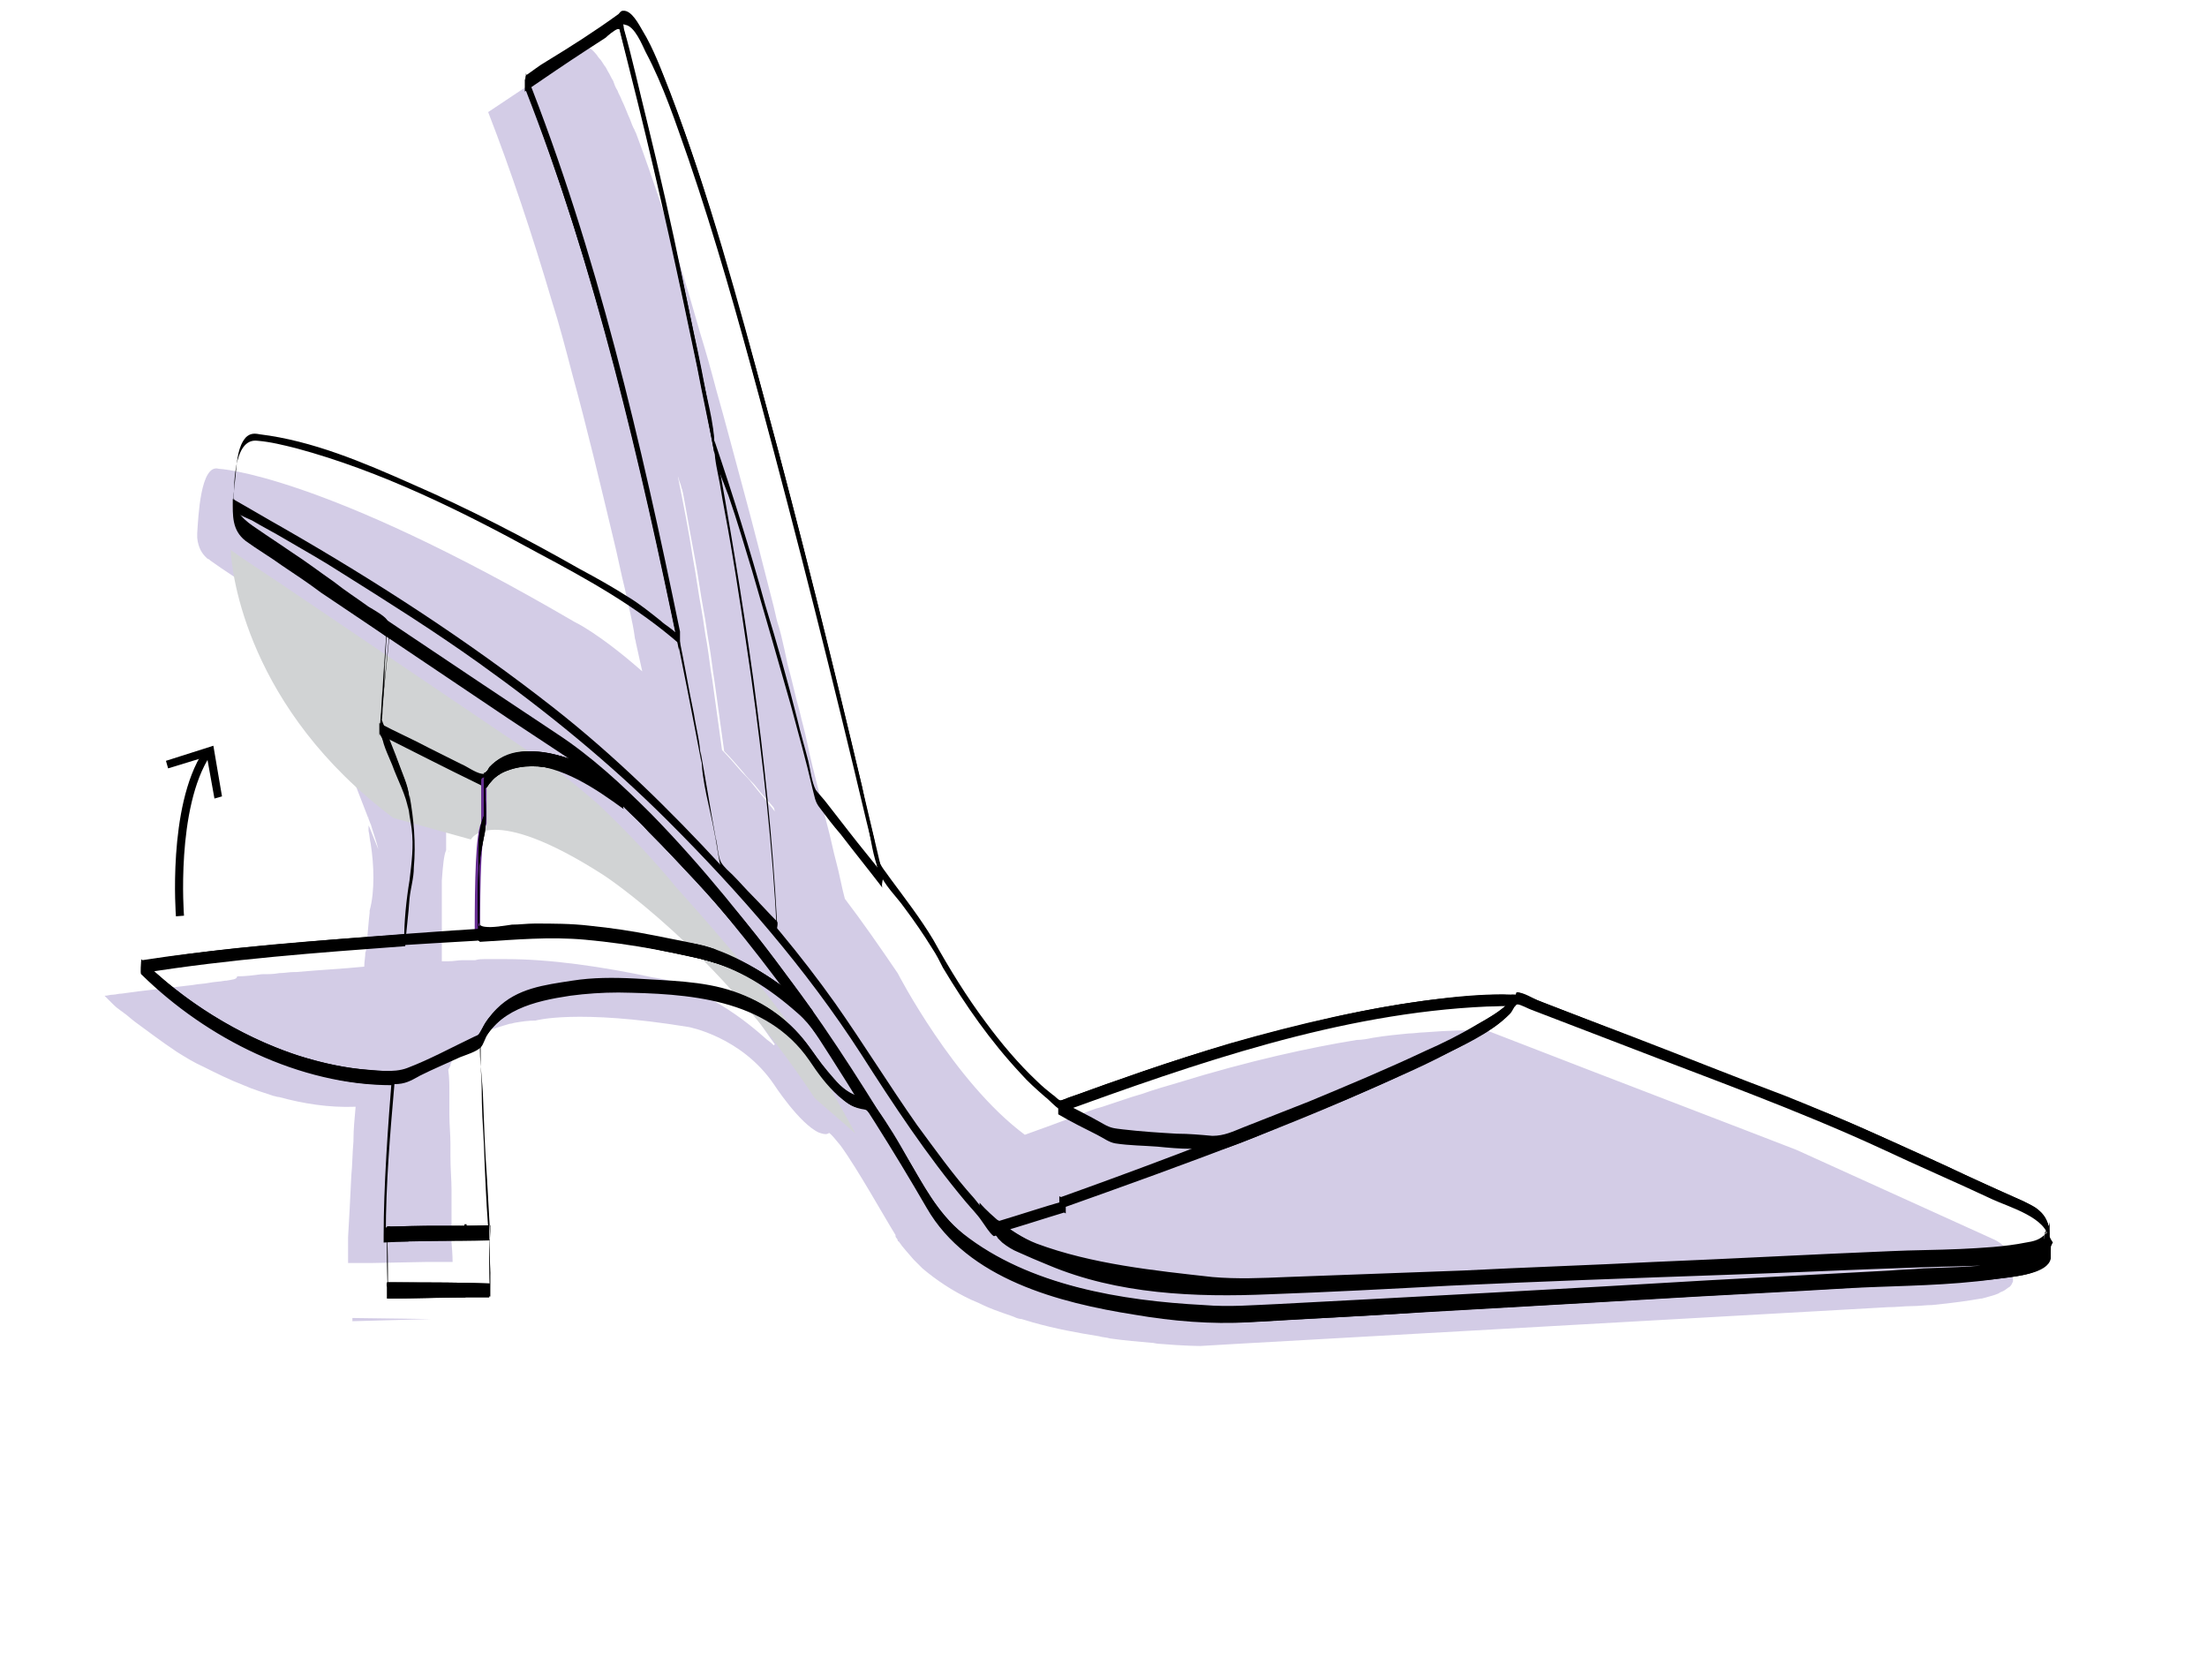 <?xml version="1.0" encoding="utf-8"?>
<!-- Generator: Adobe Illustrator 25.4.1, SVG Export Plug-In . SVG Version: 6.00 Build 0)  -->
<svg version="1.1" id="Layer_1" xmlns="http://www.w3.org/2000/svg" xmlns:xlink="http://www.w3.org/1999/xlink" x="0px" y="0px"
	 viewBox="0 0 204.8 155.9" style="enable-background:new 0 0 204.8 155.9;" xml:space="preserve">
<style type="text/css">
	.st0{fill:#D3CCE6;}
	.st1{fill:none;}
	.st2{fill:#D1D3D4;}
	.st3{fill:none;stroke:#662D91;stroke-width:0.5;stroke-linecap:round;stroke-linejoin:round;stroke-miterlimit:10;}
	.st4{fill:none;stroke:#000000;stroke-width:0.75;stroke-miterlimit:10;}
</style>
<g>
	<path class="st0" d="M71.6,73.5c-0.2-0.6-0.3-1.2-0.5-2s-0.4-1.5-0.6-2.4c0-0.1,0-0.2-0.1-0.2c-0.1-0.4-0.2-0.8-0.3-1.3
		c0-0.1-0.1-0.2-0.1-0.2c-0.4-1.5-0.8-3.1-1.3-4.8c-0.2-0.8-0.5-1.6-0.7-2.5c-0.1-0.4-0.2-0.8-0.3-1.1c-0.2-0.8-0.4-1.5-0.7-2.3
		c-0.7-2.4-1.5-4.9-2.3-7.4c-0.2-0.8-0.5-1.5-0.7-2.3c-0.2-0.5-0.3-1-0.5-1.5c-0.1-0.2-0.2-0.4-0.2-0.6c-0.1-0.2-0.2-0.4-0.2-0.6v0
		c0.5,2.5,0.9,5,1.4,7.6c0.3,1.6,0.5,3.2,0.8,4.8c0.2,1,0.3,2,0.5,3.1c0.2,1.1,0.3,2.2,0.5,3.4c0.3,2.2,0.6,4.3,0.9,6.5l0,0
		c0.6,0.6,1.2,1.3,1.8,2c0.3,0.4,0.6,0.7,1,1.1c0.7,0.9,1.5,1.8,2.3,2.7C71.9,75,71.8,74.3,71.6,73.5z M41.7,78.9
		c0,0-0.1,0.1-0.1,0.2 M32.9,61.4l-0.4-0.3 M186.4,118c0-0.1-0.1-0.1-0.1-0.1 M186.4,118L186.4,118"/>
	<path class="st0" d="M47.4,73.2c-0.7-0.1-1.2-0.2-1.8-0.1C46.2,73.1,46.8,73.1,47.4,73.2z"/>
	<path class="st0" d="M40,122.4l-7.3-0.1l0,0.3L40,122.4L40,122.4l2.1,0L40,122.4z M186.6,118L186.6,118c-0.1,0-0.1,0.1-0.1,0.1
		c0,0,0,0,0,0s0,0,0,0c0,0,0,0,0,0c0,0,0,0,0,0c0,0,0,0,0-0.1c0,0,0,0,0,0.1c0,0,0,0,0,0c0-0.1,0-0.1,0-0.1c0,0,0,0,0,0
		C186.5,117.9,186.5,117.9,186.6,118L186.6,118c0.1-0.3,0.2-0.4,0.2-0.6c0.1-0.5-0.1-1-0.5-1.4c-0.1-0.1-0.1-0.1-0.2-0.2
		s-0.1-0.1-0.2-0.2c-0.4-0.4-0.9-0.6-0.9-0.6l-18.3-8.3l-4.4-1.7L148,99.5l-10.6-4.1c0,0.1,0,0.1-0.1,0.2c0,0,0,0,0,0h0
		c-0.1,0-0.2,0-0.4,0c-0.7,0-2.3,0-4.8,0.2c-0.4,0-0.9,0.1-1.4,0.1c-1,0.1-2.1,0.2-3.3,0.4c-0.5,0.1-1,0.2-1.5,0.2
		c-4.3,0.7-9.9,1.9-16.7,4c-1,0.3-2.1,0.6-3.2,1c-0.3,0.1-0.7,0.2-1,0.3c-0.9,0.3-1.8,0.6-2.7,0.9c-0.8,0.2-1.5,0.5-2.3,0.8
		c-1.6,0.6-3.2,1.2-4.9,1.8c-6.6-4.9-11.8-15-11.8-15c-1.7-2.5-3.3-4.8-4.9-6.9c-0.3-1.1-0.5-2.3-0.8-3.4c-0.3-1.1-0.5-2.2-0.8-3.3
		c-0.3-1.1-0.5-2.1-0.8-3.2c-0.4-1.6-0.8-3.1-1.1-4.6c-0.2-1-0.5-2-0.7-2.9c-0.4-1.4-0.7-2.9-1.1-4.3c-0.1-0.5-0.2-0.9-0.3-1.4
		c-0.2-0.9-0.4-1.8-0.7-2.7c-0.1-0.4-0.2-0.9-0.3-1.3c-1-3.9-1.9-7.5-2.8-10.8s-1.7-6.4-2.5-9.2c-0.5-1.9-1-3.7-1.5-5.3
		c-2.5-8.8-4.5-14.7-6-18.7c-0.1-0.1-0.1-0.3-0.2-0.4c-0.2-0.4-0.3-0.8-0.5-1.2c-0.2-0.5-0.4-1-0.6-1.4c-0.1-0.3-0.3-0.6-0.4-0.9
		c0,0,0,0,0,0c-0.2-0.3-0.3-0.6-0.4-0.9c-0.2-0.3-0.3-0.6-0.5-0.9c-0.1-0.2-0.2-0.4-0.3-0.5c-0.2-0.3-0.3-0.5-0.5-0.7
		c-0.1-0.1-0.2-0.3-0.3-0.4c-1-1.2-1.3-0.4-1.3-0.4l-8.7,5.8c2.1,5.4,4.1,11.4,5.9,17.5c0.7,2.2,1.3,4.5,1.9,6.8
		c1.4,5.1,2.6,10.2,3.8,15.2c0.4,1.6,0.7,3.2,1.1,4.8c0.3,1.5,0.7,2.9,0.9,4.4c0,0.2,0.1,0.3,0.1,0.5c0.2,0.9,0.4,1.8,0.6,2.7h0v0
		c-4.1-3.6-6.3-4.6-6.3-4.6C29.7,43.9,20.3,43.5,20.3,43.5c-1.7-0.5-1.9,4.5-2,6c0,0,0,0,0,0v0.2c0,0.1,0,0.1,0,0.2v0
		c0.1,1,0.5,1.5,0.8,1.8c0.1,0.1,0.2,0.2,0.3,0.2c0,0,0.1,0.1,0.1,0.1c0,0,0,0,0,0l1,0.7l3.6,2.4l8.4,6L32,70.2v0c0,0,0,0,0,0v0
		c0,0,0,0,0,0l0,0.1v0l2.4,6.2c0-0.1,0-0.3-0.1-0.4c0-0.1,0-0.2-0.1-0.2c0-0.3-0.1-0.5-0.2-0.7c0.1,0.3,0.3,0.9,0.5,1.6
		c0.3,0.9,0.6,1.9,0.6,2l-0.8-2c0,0,0,0,0,0l-0.1-0.2c0,0.1,0,0.2,0,0.2c0,0.1,0,0.2,0,0.3c0,0,0,0,0,0c0.1,0.4,0.1,0.8,0.2,1.2
		c0.3,1.9,0.4,4.4-0.1,6.2c0,0.1,0,0.1,0,0.2c0,0-0.1,0.8-0.2,2.1c0,0.3,0,0.6-0.1,0.9c0,0.2,0,0.5-0.1,0.7c0,0.4-0.1,0.8-0.1,1.3v0
		c-2,0.2-4.1,0.3-6.3,0.5c-0.1,0-0.1,0-0.2,0c-0.5,0-0.9,0.1-1.4,0.1c-0.5,0.1-1,0.1-1.6,0.1c-0.8,0.1-1.5,0.2-2.3,0.2
		C22,90.9,21.5,90.9,21,91c0,0-0.1,0-0.1,0c-0.5,0.1-1,0.1-1.5,0.2c0,0,0,0,0,0c-0.5,0.1-1,0.1-1.5,0.2c-2.4,0.3-4.6,0.5-6.6,0.8
		c-0.3,0-0.6,0.1-0.8,0.1c-0.3,0-0.5,0.1-0.8,0.1c0,0,0.2,0.2,0.7,0.7c0.2,0.2,0.4,0.4,0.7,0.6c0.1,0.1,0.3,0.2,0.4,0.3
		c0.3,0.2,0.6,0.5,1,0.8c1.1,0.8,2.4,1.8,3.9,2.8c0.8,0.5,1.6,1,2.5,1.4c1.2,0.6,2.4,1.2,3.7,1.7c0.9,0.4,1.9,0.7,2.8,1
		c0.1,0,0.3,0.1,0.5,0.1c2.2,0.6,4.6,1,7.1,0.9h0c-0.1,1.1-0.2,2.1-0.2,3.1c0,0,0,0.1,0,0.1c-0.1,1.1-0.1,2.2-0.2,3.2
		c-0.1,2.1-0.2,4.1-0.3,5.7c0,1,0,1.8,0,2.4v0l0.3,0l1.9,0l5.2-0.1h0.2l2.1,0c0,0,0-0.7-0.1-1.8c0-0.2,0-0.3,0-0.5
		c0-0.3,0-0.6,0-0.9c0-0.2,0-0.3,0-0.5c0-0.2,0-0.4,0-0.6c0-0.2,0-0.4,0-0.7c0-0.3,0-0.6,0-0.9c0-0.3,0-0.5,0-0.8
		c0-0.9-0.1-1.9-0.1-3c0-0.4,0-0.8,0-1.2c0-0.9-0.1-1.8-0.1-2.8c0-0.3,0-0.6,0-0.8c0-0.1,0-0.2,0-0.3c0-0.3,0-0.6,0-0.9
		c0-0.7,0-1.4-0.1-2.1v0c0-0.1,0-0.1,0.1-0.2c0,0,0-0.1,0.1-0.2c0,0,0-0.1,0-0.1c0-0.1,0.1-0.2,0.1-0.2c0,0,0,0,0-0.1
		c0.1-0.1,0.1-0.2,0.2-0.3c0,0,0,0,0,0c0.1-0.1,0.2-0.2,0.2-0.3c0,0,0-0.1,0.1-0.1c0.1-0.1,0.2-0.2,0.2-0.3c0,0,0.1-0.1,0.1-0.1
		c0.1-0.1,0.2-0.2,0.2-0.2c0.2-0.2,0.5-0.4,0.7-0.6c0.2-0.2,0.4-0.3,0.6-0.4c0,0,0.1-0.1,0.2-0.1c0.2-0.1,0.4-0.2,0.6-0.3
		c0.1-0.1,0.3-0.1,0.4-0.2c0.3-0.1,0.6-0.2,0.9-0.3c0.3-0.1,0.7-0.2,1-0.3c0.2,0,0.4-0.1,0.5-0.1c0.6-0.1,1.2-0.2,1.9-0.2
		c0,0,3.8-1.1,14.2,0.6h0c0,0,0,0,0,0s4.9,0.9,7.9,5.3c0,0,2.4,3.7,4.2,4.5c0.3,0.1,0.6,0.2,0.8,0.1c0.1,0,0.1,0,0.1-0.1
		c0.3,0.2,0.6,0.6,1.1,1.2c1.6,2.2,4.1,6.7,5.1,8.3c0,0,0,0.1,0,0.1c0,0.1,0.1,0.2,0.1,0.2c0.1,0.1,0.1,0.2,0.1,0.2
		c0,0.1,0.1,0.1,0.1,0.1c0,0,0,0,0,0c0.4,0.6,0.9,1.1,1.4,1.7c0.3,0.3,0.5,0.5,0.8,0.8c1.3,1.1,2.8,2.1,4.5,2.9
		c0.2,0.1,0.5,0.2,0.7,0.3c0.6,0.3,1.3,0.6,1.9,0.8c0.5,0.2,0.9,0.3,1.4,0.5c0.2,0.1,0.5,0.2,0.7,0.2c0.3,0.1,0.7,0.2,1,0.3
		c2.1,0.6,4.3,1,6.2,1.3c0.3,0.1,0.7,0.1,1,0.2c1.4,0.2,2.7,0.3,3.8,0.4c0.3,0,0.5,0.1,0.8,0.1c2.3,0.2,3.8,0.2,3.8,0.2l3.4-0.2
		l60.4-3.4c0.8,0,1.5-0.1,2.2-0.1c0.7,0,1.3-0.1,1.9-0.1c2-0.2,3.4-0.4,4.5-0.6c0,0,0.1,0,0.1,0c0.7-0.2,1.2-0.3,1.6-0.5
		c0.1-0.1,0.2-0.1,0.4-0.2c0.2-0.1,0.4-0.3,0.6-0.4c0.2-0.2,0.2-0.3,0.3-0.5c0,0,0,0,0,0c0-0.2,0-0.3-0.1-0.5
		C186.7,118.2,186.6,118.1,186.6,118z M71.8,97c-0.1-0.1-0.3-0.3-0.6-0.5c-0.9-0.8-2.4-2.1-4.4-3.3c-0.4-0.2-0.8-0.5-1.2-0.7
		c0,0-0.1,0-0.1-0.1c-0.4-0.2-0.8-0.4-1.2-0.6c-0.4-0.2-0.8-0.3-1.3-0.5c-0.8-0.3-1.6-0.5-2.4-0.6h0C55.9,89.7,51.1,89,47,89
		c0,0-0.1,0-0.3,0c-0.1,0-0.2,0-0.4,0c-0.1,0-0.2,0-0.3,0c-0.1,0-0.2,0-0.3,0c-0.2,0-0.3,0-0.5,0c-0.1,0-0.2,0-0.3,0
		c-0.2,0-0.5,0-0.8,0.1c-0.1,0-0.3,0-0.4,0c0,0-0.1,0-0.2,0c-0.2,0-0.4,0-0.6,0c-0.4,0-0.8,0.1-1.3,0.1c-0.2,0-0.4,0-0.6,0
		c0-1.8,0-3.6,0-5.1c0-0.2,0-0.4,0-0.7c0-0.2,0-0.3,0-0.5c0-0.2,0-0.3,0-0.4c0-0.3,0-0.6,0-0.8c0.1-1.4,0.2-2.4,0.4-2.8v-0.2l0-3.8
		v0h0l0.1,0.1h0c0,0,0.8-1.7,3.5-2c0.2,0,0.4,0,0.6,0c0.5,0,1.1,0,1.8,0.1c0.1,0,0.2,0.1,0.3,0.1c0.2,0.1,0.5,0.1,0.7,0.2
		c0.2,0.1,0.5,0.2,0.8,0.2c0.8,0.3,1.7,0.6,2.7,1.1c0.3,0.2,0.6,0.3,1,0.5c0.6,0.6,1.2,1.2,1.8,1.8c0.3,0.3,0.6,0.6,0.9,0.9
		c1.6,1.6,3.2,3.3,4.8,4.9c0.8,0.8,1.5,1.6,2.2,2.4c0.4,0.4,0.8,0.9,1.2,1.3c0.6,0.7,1.2,1.4,1.7,2c0.2,0.3,0.4,0.6,0.7,0.8
		c0.5,0.6,0.9,1.2,1.4,1.8c0,0,0,0,0,0c0.2,0.3,0.5,0.7,0.8,1c0.3,0.4,0.6,0.8,0.9,1.2c0.3,0.4,0.6,0.8,0.9,1.2
		c0.6,0.8,1.1,1.6,1.7,2.4L71.8,97z M69.8,72.7c-0.3-0.4-0.7-0.8-1-1.1c-0.6-0.7-1.2-1.4-1.8-2l0,0c-0.3-2.2-0.6-4.3-0.9-6.5
		c-0.2-1.1-0.3-2.2-0.5-3.4c-0.2-1-0.3-2-0.5-3.1c-0.3-1.6-0.5-3.2-0.8-4.8c-0.4-2.6-0.9-5.1-1.4-7.6c0.1,0.2,0.1,0.4,0.2,0.6
		c0.1,0.2,0.1,0.4,0.2,0.6c0.2,0.5,0.3,1,0.5,1.5c0.2,0.8,0.5,1.5,0.7,2.3c0.8,2.5,1.6,5,2.3,7.4c0.2,0.8,0.5,1.6,0.7,2.3
		c0.1,0.4,0.2,0.8,0.3,1.1c0.2,0.8,0.5,1.7,0.7,2.5c0.5,1.7,0.9,3.3,1.3,4.8c0,0.1,0,0.2,0.1,0.2c0.1,0.4,0.2,0.9,0.3,1.3
		c0,0.1,0,0.2,0.1,0.2c0.2,0.9,0.4,1.7,0.6,2.4c0.2,0.7,0.4,1.4,0.5,2c0.2,0.8,0.4,1.4,0.5,1.9C71.3,74.5,70.5,73.6,69.8,72.7z"/>
	<line class="st1" x1="41.6" y1="79.4" x2="41.6" y2="79.1"/>
	<path class="st0" d="M55,76.6c-0.7-0.5-1.4-0.9-2-1.2L55,76.6z"/>
	<path class="st0" d="M32,70.2L32,70.2C32,70.3,32,70.3,32,70.2"/>
	<line class="st1" x1="41.5" y1="75.1" x2="41.5" y2="74.8"/>
</g>
<g>
	<path class="st2" d="M79.4,105.2l-3.8-3.3C66.5,88,56,81.2,56,81.2c-10.6-6.8-12.3-3.3-12.3-3.3l-7.2-2C23,65.8,21.5,53.3,21.4,51
		c0.1,0.1,0.1,0.1,0.1,0.1l1,0.7l3.6,2.4l25.3,17.1c1.4,1,2.8,2.2,4.2,3.4c0.1,0.1,0.1,0.1,0.2,0.2c2.4,2.3,4.8,4.8,7,7.5
		c0,0,3.3,3.6,6.9,8c0,0,0,0,0,0c2.2,2.8,4.5,5.8,6.2,8.5c0,0,0,0,0,0c0.4,0.7,0.8,1.4,1.1,2L79.4,105.2z"/>
</g>
<g>
	<g>
		<path d="M43.3,119.7C43.3,119.7,43.3,119.8,43.3,119.7c0-0.1,0-0.3,0-0.5c-2.2,0-4.4,0.1-6.7,0.1c-0.2,0-0.4,0-0.6,0
			c-0.2,0-0.1-0.1-0.1-0.3c0,0.4,0,0.8,0,1.2c2.1,0,4.3,0.1,6.4,0.1c0.3,0,0.6,0,0.9,0c0,0,0-1.2,0-1.2c-2.1,0-4.3-0.1-6.4-0.1
			c-0.3,0-0.6,0-0.9,0c0,0,0,1.1,0,1.2c0,0.1,0,0.2,0,0.3c0,0,0,0,0,0c2.1,0,4.3-0.1,6.4-0.1c0.3,0,0.6,0,0.9,0c0,0,0-0.6,0-0.6
			C43.4,119.8,43.4,119.8,43.3,119.7c0,0,0-0.6,0-0.6C43.3,119.1,43.3,119.7,43.3,119.7z"/>
	</g>
</g>
<g>
	<g>
		<path d="M190.1,115.4c-0.5,1.6-3.7,1.7-5,1.9c-2.2,0.3-4.4,0.3-6.6,0.4c-1.1,0.1-2.1,0.1-3.1,0.2c-5.6,0.3-11.2,0.6-16.8,0.9
			c-13.3,0.8-26.6,1.5-39.9,2.2c-2.4,0.1-4.6,0.3-7,0.1c-7.6-0.4-16.2-1.8-22.3-6.6c-2.5-2-3.7-4.6-5.3-7.2
			c-3.3-5.4-6.7-10.9-10.5-16c-4.1-5.5-8.4-10.9-13.2-15.8c-2.7-2.7-5.5-5.3-8.7-7.4C42.5,62,33.3,55.8,24.1,49.6
			c-1.3-0.8-2.2-1.4-2.5-3.1c0,0.2,0,0.4,0,0.6c0,0.5,1.4,1,1.8,1.2c1,0.6,2,1.1,3,1.7c1.7,1,3.5,2,5.2,3.1
			c4.3,2.7,8.6,5.4,12.8,8.4C50.7,66,56.6,70.8,62,76.2c6.6,6.6,12.8,13.7,17.9,21.6c3,4.7,6.1,9.4,9.7,13.7
			c0.5,0.6,1.1,1.2,1.5,1.8c0.3,0.4,0.7,1.1,1.1,1.4c0,0,0.1,0,0.1,0c0.1-0.1,0.2,0,0.3,0.2c0.1,0.1,0.3,0.3,0.4,0.4
			c0.5,0.4,1,0.7,1.5,0.9c0.9,0.4,1.8,0.8,2.8,1.2c6.4,2.7,13.6,3,20.5,2.7c5.6-0.2,11.2-0.5,16.8-0.8c8.5-0.4,17-0.7,25.5-1
			c6.1-0.2,12.1-0.5,18.2-0.7c2.8-0.1,5.6-0.1,8.4-0.3c0.7-0.1,1.4-0.2,2-0.5c0.3-0.1,0.6-0.4,0.9-0.6c0.3-0.1,0.2-0.3,0.5,0.2
			c0-0.4,0-0.7,0-1.1c0,0.1,0,0.2,0,0.3c0,0.3,0,0.6,0,0.9c0,0.2,0,0.2,0,0c0-0.4,0.1-1,0-1.3c-0.2-0.6-0.2-0.3-0.5-0.2
			c-0.4,0.2-0.7,0.5-1.1,0.7c-1.1,0.4-2.2,0.4-3.4,0.4c-0.8,0-1.6,0.1-2.5,0.1c-5.2,0.2-10.5,0.4-15.7,0.6
			c-10.5,0.4-20.9,0.8-31.4,1.2c-4.1,0.2-8.2,0.4-12.4,0.6c-6.5,0.3-13,0.7-19.4-0.6c-1.9-0.4-3.8-0.9-5.7-1.6
			c-0.7-0.3-1.4-0.6-2.1-0.9c-0.6-0.3-1.2-0.5-1.7-0.8c-0.6-0.3-1-0.8-1.6-1.1c-0.4-0.3-0.6-0.3-1-0.9c-0.4-0.5-0.8-1-1.2-1.5
			c-1.9-2.1-3.6-4.5-5.3-6.8c-2.6-3.7-5-7.6-7.6-11.3c-3.2-4.5-6.8-8.8-10.6-12.8c-4.8-5.2-9.9-10.2-15.5-14.6
			c-7.9-6.2-16.4-11.7-25.1-16.7c-1.6-0.9-3.1-1.8-4.7-2.7c0,0,0,0.1,0,0.1c0,1.4-0.1,2.8,1.2,3.8c1.1,0.8,2.3,1.5,3.4,2.3
			c1.2,0.8,2.4,1.6,3.6,2.5c5.8,3.9,11.6,7.8,17.4,11.7c1.8,1.2,3.5,2.3,5.3,3.5c4.6,3.2,8.5,7.4,12.2,11.6
			c8.1,9.3,15.1,19.6,21.3,30.3c3.8,6.6,12.3,8.8,19.3,9.9c3.5,0.6,7.1,0.9,10.6,0.7c12.2-0.7,24.4-1.4,36.7-2.1
			c6.5-0.4,13.1-0.7,19.6-1.1c4.3-0.2,8.6-0.2,12.9-0.8c1.3-0.2,4.6-0.3,5-1.9C190.2,116.3,190,115.8,190.1,115.4z"/>
	</g>
</g>
<g>
	<g>
		<path d="M35.7,44.2c0,0.3,0,0.7,0,1c0-0.2,0-0.4,0-0.6c0-0.1,0-0.1,0-0.2c0,0,0-0.1,0-0.1C35.7,44.3,35.7,44.3,35.7,44.2
			C35.7,44.3,35.7,44.2,35.7,44.2C35.7,44.3,35.7,44.3,35.7,44.2c0,0.2,0,0.3,0,0.4c0,0.3,0,0.5,0,0.8c0,0,0,0,0,0c0,0,0,0,0,0
			c0,0,0-0.1,0-0.1c0-0.2,0-0.3,0-0.4c0-0.2,0-0.3,0-0.4C35.7,44.4,35.7,44.3,35.7,44.2C35.7,44.3,35.7,44.2,35.7,44.2
			C35.7,44.2,35.7,44.2,35.7,44.2C35.7,44.2,35.7,44.2,35.7,44.2c0,0.1,0,0.2,0,0.2c0,0.2,0,0.4,0,0.5c0,0.2,0,0.4,0,0.6
			c0,0.1,0,0.1,0,0.2c0,0,0,0,0,0c0,0,0-0.1,0-0.1c0-0.2,0-0.3,0-0.5c0-0.1,0,0.2,0,0.2v0c0,0,0,0,0,0c0,0,0-0.1,0,0.1
			c0,0.1,0,0.1,0,0.1v0c0,0,0,0,0,0c0,0,0,0.2,0,0.1c0,0,0,0,0,0v0c0,0,0,0.1,0,0.1c0,0,0,0,0,0c0,0,0,0,0-0.1s0,0,0-0.1v0
			c0,0,0,0,0,0c0,0,0,0,0,0c0,0,0,0,0,0c0-0.3,0-0.5,0-0.8C35.7,44.5,35.7,44.4,35.7,44.2C35.7,44.2,35.7,44.2,35.7,44.2
			C35.7,44.2,35.7,44.2,35.7,44.2z"/>
	</g>
</g>
<g>
	<g>
		<path d="M77.2,96.6c-2-2.9-4-5.8-6.2-8.5c0,0.4,0,0.8,0,1.2c2.2,2.7,4.3,5.6,6.2,8.5c-0.1-0.1,0-0.5,0-0.6
			C77.2,97.1,77.2,96.7,77.2,96.6c-1.8-3-4-5.8-6.2-8.5c0.1,0.1,0,0.5,0,0.6c0,0.1-0.1,0.5,0,0.6c2.2,2.8,4.2,5.7,6.2,8.5
			c-0.1-0.1,0-0.5,0-0.6C77.2,97.1,77.2,96.7,77.2,96.6z"/>
	</g>
</g>
<g>
	<g>
		<path d="M95.8,115.3c-1.1-0.4-2.4-0.9-3.2-1.9c-0.1-0.1-0.1-0.1-0.2-0.1c-0.1,0-0.2,0.1-0.2,0.1c-0.1,0-0.1-0.1-0.1-0.2
			c-0.2-0.3-0.4-0.6-0.7-0.9c-0.2-0.2-0.3-0.4-0.5-0.7c0,0.4,0,0.8,0,1.2c0.6,0.7,1.3,1.3,2,1.9c0.9,0.7,1.9,1.3,2.9,1.8
			c0,0,0-0.6,0-0.6c0-0.2,0-0.3,0-0.4C95.8,115.5,95.8,115.3,95.8,115.3c-1-0.5-2-1.1-2.9-1.8c-0.7-0.6-1.4-1.2-2-1.9
			c0,0,0,0.2,0,0.2c0,0.2,0,0.3,0,0.4s0,0.3,0,0.4c0,0,0,0.2,0,0.2c0.4,0.5,0.8,0.9,1.1,1.4c0.1,0.1,0.1,0.2,0.2,0.2
			c0.1,0,0.2-0.1,0.3-0.1c0.1,0,0.2,0.2,0.2,0.2c0.1,0.1,0.2,0.2,0.3,0.3c0.2,0.2,0.4,0.3,0.7,0.5c0.7,0.4,1.4,0.7,2.1,1
			c0,0,0-0.6,0-0.6C95.8,115.9,95.8,115.3,95.8,115.3z"/>
	</g>
</g>
<g>
	<g>
		<path d="M135.2,118c-6,0.3-12,0.5-18,0.8c-1,0-1.9,0.1-2.9,0c0,0.4,0,0.8,0,1.2c6.1-0.2,12.2-0.5,18.2-0.7c0.9,0,1.8-0.1,2.6-0.1
			C135.3,119.2,135.2,118,135.2,118c-6.1,0.2-12.2,0.5-18.2,0.7c-0.9,0-1.8,0.1-2.6,0.1c0,0,0,1.2,0,1.2c2.3,0.2,4.7-0.1,7-0.2
			c3.7-0.2,7.4-0.3,11.2-0.5c0.9,0,1.8-0.1,2.7-0.1C135.3,119.2,135.2,118,135.2,118z"/>
	</g>
</g>
<g>
	<g>
		<path d="M140.6,92.3c-0.7,1.3-2.4,2.1-3.6,2.8c-1.5,0.9-3.1,1.7-4.7,2.4c-3.6,1.7-7.2,3.2-10.8,4.7c-2,0.8-4.1,1.6-6.1,2.4
			c-1,0.4-1.8,0.8-2.9,0.8c-1.1-0.1-2.2-0.2-3.3-0.2c-1.7-0.1-3.3-0.2-5-0.4c-0.8-0.1-1.1-0.1-1.8-0.5c-1.4-0.8-2.8-1.5-4.2-2.2
			c0,0.4,0,0.8,0,1.2c12.7-4.6,26.1-9.3,39.8-9.9c0.9,0,1.7-0.1,2.6,0C140.6,93.5,140.6,92.3,140.6,92.3c-2.4-0.1-4.8,0.1-7.2,0.4
			c-6.5,0.8-12.9,2.3-19.2,4.1c-5.4,1.6-10.7,3.5-16,5.4c0,0,0,1.2,0,1.2c1.2,0.7,2.4,1.3,3.6,1.9c0.6,0.3,1.1,0.7,1.7,0.8
			c1.3,0.2,2.6,0.2,3.9,0.3c1,0.1,2.1,0.2,3.1,0.2c1,0.1,2.1,0.3,3.1,0c2.1-0.7,4.1-1.6,6-2.4c3.8-1.5,7.6-3.1,11.3-4.8
			c1.8-0.8,3.5-1.7,5.2-2.6c1.4-0.8,3.5-1.8,4.3-3.3C140.8,93.2,140.4,92.6,140.6,92.3z"/>
	</g>
</g>
<g>
	<g>
		<path d="M190.1,114.1c-0.1,0.1-0.2,0.6-0.4,0.4c0.1,0.1,0,1,0,1.2c0,0,0,0.1,0,0.1c0-0.4,0-0.8,0-1.2c-0.5,0.5-1.1,0.6-1.7,0.7
			c-2,0.4-4.1,0.5-6.1,0.6c-2.2,0.1-4.4,0.1-6.5,0.2c-7.3,0.3-14.6,0.7-21.9,1c-5.9,0.3-11.9,0.5-17.8,0.8
			c-5.4,0.2-10.9,0.4-16.3,0.6c-2.3,0.1-4.6,0.2-6.9,0c-5.4-0.6-11.2-1.2-16.3-3.1c-1.3-0.5-2.5-1.3-3.6-2.2c0,0.4,0,0.8,0,1.2
			c2.1-0.6,4.2-1.3,6.2-1.9c0,0,0.1-1.2,0-1.2c-0.2-0.1-0.3-0.2-0.5-0.3c0,0.4,0,0.8,0,1.2c11.8-4.2,23.8-8.5,35-14
			c2.3-1.1,5-2.3,6.8-4.1c0.3-0.3,0.4-0.8,0.7-0.9c0.3,0,1,0.4,1.3,0.5c2.9,1.1,5.7,2.2,8.6,3.3c8,3.1,16.1,6,23.9,9.6
			c3.4,1.6,6.9,3.1,10.3,4.7c1.5,0.7,5.1,1.7,5.2,3.7c0-0.4,0-0.8,0-1.2C190.1,114,190.1,114.1,190.1,114.1c-0.1,0.4,0.1,0.8,0,1.2
			c0.2-1.3,0-2.4-1.2-3.2c-0.5-0.3-1-0.6-1.5-0.8c-2.8-1.2-5.5-2.5-8.3-3.8c-4.4-2-8.9-4-13.4-5.8c-4.8-1.8-9.5-3.7-14.2-5.5
			c-2.1-0.8-4.2-1.6-6.3-2.4c-1.3-0.5-2.7-1-4-1.6c-0.6-0.2-0.3-0.2-0.6,0.2c-0.7,0.9-1.7,1.6-2.7,2.2c-5.8,3.6-12.4,6.1-18.7,8.6
			c-6.9,2.8-13.8,5.4-20.8,7.9c0,0,0,1.2,0,1.2c0.2,0.1,0.3,0.2,0.5,0.3c0-0.4,0-0.8,0-1.2c-2.1,0.6-4.2,1.3-6.2,1.9
			c0,0-0.1,1.2,0,1.2c2.3,1.9,4.9,2.7,7.8,3.4c2.9,0.7,5.9,1.2,8.9,1.5c2.7,0.3,5.3,0.6,8,0.4c6-0.2,12-0.4,18.1-0.7
			c5.6-0.2,11.2-0.5,16.8-0.8c7.6-0.3,15.2-0.7,22.9-1c2.1-0.1,4.1-0.2,6.1-0.2c2.2-0.1,4.5-0.2,6.8-0.5c0.5-0.1,1.6-0.2,1.9-0.7
			c0.2-0.3,0.1-1,0.1-1.4c0,0.4,0,0.8,0,1.2c0.2,0.2,0.3-0.3,0.4-0.4C190.3,115,190,114.5,190.1,114.1z"/>
	</g>
</g>
<g>
	<g>
		<path d="M135.2,118c-6,0.3-12,0.5-18,0.8c-1,0-1.9,0.1-2.9,0c0,0.4,0,0.8,0,1.2c6.1-0.2,12.2-0.5,18.2-0.7c0.9,0,1.8-0.1,2.6-0.1
			C135.3,119.2,135.2,118,135.2,118c-6.1,0.2-12.2,0.5-18.2,0.7c-0.9,0-1.8,0.1-2.6,0.1c0,0,0,1.2,0,1.2c2.3,0.2,4.7-0.1,7-0.2
			c3.7-0.2,7.4-0.3,11.2-0.5c0.9,0,1.8-0.1,2.7-0.1C135.3,119.2,135.2,118,135.2,118z"/>
	</g>
</g>
<g>
	<g>
		<path d="M81.9,81.1c-1-1.3-2.1-2.6-3.1-3.9c-0.7-0.9-1.4-1.8-2.1-2.7c-0.3-0.4-0.7-0.8-1-1.2c-0.4-0.8-0.5-1.9-0.7-2.7
			c-0.3-1.2-0.7-2.5-1-3.8c-0.9-3.6-1.9-7.1-3-10.7C69.6,51,68,45.9,66.3,40.9c0,0.2,0,0.4,0,0.6c0-1.3-0.4-2.7-0.6-4
			c-0.4-2.2-0.8-4.3-1.3-6.5c-0.8-3.8-1.6-7.6-2.5-11.4C60.8,14.4,59.5,9.2,58.2,4c-0.2-0.9-0.5-1.8-0.7-2.7c0,0.4,0,0.8,0,1.2
			c0.1-0.2,0.3-0.3,0.5-0.2c0.9,0.1,1.6,1.9,1.9,2.5c1.7,3.2,2.8,6.6,4,10c2.5,7.3,4.6,14.8,6.6,22.2c3.5,13,6.8,26.1,9.9,39.2
			c0.5,2,1,4,1.4,6.1C81.8,81.9,82,81.5,81.9,81.1C78,64.5,74,47.9,69.4,31.5c-2.2-7.8-4.4-15.7-7.4-23.3c-0.6-1.6-1.3-3.3-2.2-4.8
			c-0.4-0.7-0.8-1.5-1.4-1.9c-0.3-0.2-0.7-0.4-0.9,0c-0.3,0.5,0.1,1.6,0.2,2.1c0.5,2,1,4,1.5,6c2,8.1,3.8,16.3,5.5,24.5
			c0.5,2.7,1.1,5.3,1.6,8c0-0.2,0-0.4,0-0.6c0,1.5,0.8,3.1,1.3,4.5c0.8,2.3,1.5,4.7,2.2,7c1.2,4.1,2.4,8.3,3.6,12.5
			c0.7,2.6,1.4,5.1,2,7.7c0.2,0.7,0.2,1.2,0.7,1.8c0.6,0.8,1.2,1.6,1.9,2.4c1.3,1.7,2.6,3.3,3.9,5C81.7,82.1,82.1,81.3,81.9,81.1z"
			/>
	</g>
</g>
<g>
	<g>
		<path d="M72.1,85.5c-0.8-0.8-1.5-1.6-2.3-2.4c-0.6-0.6-1.2-1.3-1.8-1.9c-0.3-0.3-0.8-0.7-1.1-1.2c-0.3-0.6-0.3-1.6-0.5-2.3
			c-0.5-2.7-0.9-5.3-1.4-8c0,0.2,0,0.4,0,0.6c0-1.3-0.4-2.7-0.6-4c-0.5-2.4-0.9-4.8-1.4-7.2c-0.8-4-1.7-7.9-2.6-11.9
			c-2-8.8-4.2-17.5-6.9-26.1c-1.4-4.7-3-9.3-4.8-13.8c0,0.4,0,0.8,0,1.2c1.9-1.3,3.8-2.6,5.8-3.9c0.6-0.4,1.1-0.7,1.7-1.1
			c0.2-0.2,0.8-0.7,1.1-0.8c0.3,0,0.2,0,0.3,0.4c1.7,6.4,3.2,12.9,4.7,19.5c1.4,6.5,2.8,13,4,19.5c0-0.2,0-0.4,0-0.6
			c0,1.2,0.3,2.3,0.5,3.4c0.3,1.9,0.7,3.8,1,5.6c0.7,4.1,1.3,8.2,1.9,12.3c1.1,7.9,2,15.8,2.4,23.8C72.1,86.4,72.1,85.8,72.1,85.5
			c-0.8-15-3.1-29.9-5.8-44.6c0,0.2,0,0.4,0,0.6c0-2.3-0.8-4.8-1.2-7c-0.6-3-1.2-5.9-1.8-8.8c-1-4.9-2.1-9.7-3.3-14.6
			c-0.7-2.8-1.3-5.6-2.1-8.4c0-0.2-0.2-1.2-0.3-1.3c-0.2-0.1-1.5,1-1.7,1.1c-2.3,1.6-4.7,3.2-7.1,4.7c-0.1,0.1,0,1.1,0,1.2
			c6.1,15.6,10.1,32.1,13.5,48.4c1,4.6,1.9,9.3,2.8,14c0-0.2,0-0.4,0-0.6c0,2.3,0.8,4.8,1.2,7.1c0.2,0.9,0.3,1.9,0.5,2.8
			c0.1,0.3,0,0.7,0.2,1c0.1,0.3,0.5,0.6,0.8,0.8c0.6,0.7,1.2,1.3,1.8,2c0.9,0.9,1.7,1.9,2.6,2.8C71.9,86.5,72.3,85.7,72.1,85.5z"/>
	</g>
</g>
<g>
	<g>
		<path d="M45.5,119.1C45.5,119.1,45.5,119.1,45.5,119.1C45.5,119.2,45.5,119.2,45.5,119.1c0-1.5-0.1-3.1-0.1-4.6c0-0.2,0-0.4,0-0.7
			c0,0.5,0,1,0,1.5c0,0.9,0,1.8,0.1,2.8c0,0.7,0,1.5,0,2.2c0,0.2,0-0.2,0-0.2C45.5,119.8,45.5,119.5,45.5,119.1
			c0-1.5-0.1-3.1-0.1-4.6c0-0.2,0-0.4,0-0.7c0-0.2,0,0.2,0,0.2c0,0.3,0,0.6,0,0.9c0,1.6,0.1,3.1,0.1,4.7c0,0.2,0,0.4,0,0.7
			c0,0,0,0.1,0,0.1h0C45.5,120.4,45.5,119.1,45.5,119.1z"/>
	</g>
</g>
<g>
	<g>
		<path d="M37.9,113.9c-0.6,0-1.1,0-1.7,0c-0.1,0-0.2,0-0.2,0c0,0.2,0,0.4,0,0.6c0-0.1,0-0.2,0-0.2c0,0.2,0,0.4,0,0.6
			c0.1,0,0.2,0,0.2,0c0-0.2,0-0.4,0-0.6c0,0.1,0,0.1,0,0.1c0,0,0,0.6,0,0.6c0.5,0,1,0,1.5,0c0.1,0,0.1,0,0.2,0
			C37.9,115.1,37.9,113.9,37.9,113.9c-0.5,0-1,0-1.5,0c-0.1,0-0.1,0-0.2,0c0,0.2,0,0.4,0,0.6c0-0.1,0-0.1,0-0.1c0,0,0-0.6,0-0.6
			c-0.1,0-0.2,0-0.2,0c0,0,0,0.6,0,0.6c0,0.1,0,0.2,0,0.2c0,0,0,0.6,0,0.6c0.6,0,1.1,0,1.7,0c0.1,0,0.2,0,0.2,0
			C37.9,115.1,37.9,113.9,37.9,113.9z"/>
	</g>
</g>
<g>
	<g>
		<path d="M43.3,114.2c0,0.1,0,0.1,0,0.2c0,0,0,0,0,0c0-0.2,0-0.4,0-0.6c0,0-0.1,0-0.2,0c0,0.2,0,0.4,0,0.6c0-0.1,0-0.1,0-0.2
			c0,0,0,0,0,0c0,0.2,0,0.4,0,0.6c0,0,0.1,0,0.2,0c0,0,0-1.2,0-1.2c0,0-0.1,0-0.2,0c0,0,0,0.6,0,0.6c0,0.1,0,0.1,0,0.2c0,0,0,0,0,0
			c0,0,0,0.6,0,0.6c0,0,0.1,0,0.2,0c0,0,0-0.6,0-0.6C43.3,114.3,43.3,114.3,43.3,114.2C43.3,114.2,43.3,114.2,43.3,114.2
			c0-0.2,0-0.3,0-0.4c0,0,0-0.1,0-0.1c0,0,0,0,0-0.1c0,0,0,0,0,0c0,0.1,0,0.1,0,0.2C43.3,113.9,43.3,114.1,43.3,114.2z"/>
	</g>
</g>
<g>
	<g>
		<path d="M66.4,88.1c-0.8-0.2-1.6-0.4-2.4-0.6c0,0.4,0,0.8,0,1.2c0.8,0.1,1.6,0.3,2.4,0.6c0,0,0-0.2,0-0.2c0-0.2,0-0.3,0-0.4
			s0-0.3,0-0.4C66.4,88.3,66.4,88.1,66.4,88.1c-0.8-0.3-1.6-0.5-2.4-0.6c0,0,0,0.6,0,0.6c0,0.2,0,0.3,0,0.4c0,0,0,0.2,0,0.2
			c0.8,0.2,1.6,0.4,2.4,0.6c0,0,0-0.6,0-0.6c0-0.2,0-0.3,0-0.4C66.4,88.3,66.4,88.1,66.4,88.1z"/>
	</g>
</g>
<g>
	<g>
		<path d="M36.2,58.1c-0.3,3-0.6,5.9-0.9,8.9c0,0.1-0.1,1.2,0,1.2c3,1.5,6.1,3.1,9.2,4.6c0.7,0.4,0.5,0.1,1-0.5
			c0.8-0.9,2.1-1.3,3.3-1.3c3.3,0,6.5,2.2,9.1,4.1c-0.2-0.1,0.2-1.1,0-1.2c-2.8-2.1-8.7-6.2-12.2-3c-0.2,0.2-0.4,0.6-0.7,0.8
			c-0.2,0.2,0.1,0.1-0.3,0.1c-0.6-0.1-1.4-0.7-1.9-0.9c-1-0.5-2-1-3-1.5c-1.5-0.8-3.1-1.5-4.6-2.3c0,0.4,0,0.8,0,1.2
			c0.3-3,0.6-5.9,0.9-8.9C36.3,59,36.2,58.5,36.2,58.1L36.2,58.1z"/>
	</g>
</g>
<g>
	<g>
		<path d="M35.3,68.2c0.5,1,1,2,1.4,3.1c0.3,0.9,0.7,1.7,1,2.6c0.1,0.4,0.2,0.8,0.3,1.2c0,0.2,0.1,0.4,0.1,0.5c0,0.1,0,0.2,0,0.3
			c0.1,0.7,0-1.2,0-0.7c0,0.4,0,0.9,0,1.2c0-0.7,0-1.5-0.1-2.2c-0.1-0.8-0.3-1.5-0.6-2.2c-0.5-1.4-1.1-2.8-1.7-4.1
			c-0.1-0.3-0.3-0.6-0.4-0.9c0.1,0.1,0,0.5,0,0.6C35.3,67.8,35.2,68.1,35.3,68.2L35.3,68.2z"/>
	</g>
</g>
<g>
	<g>
		<path d="M45,73c0,1.1,0,2.2,0,3.3c0,0.2,0,0.3,0,0.5c0,0,0,0.1,0,0.1c0-0.1,0-0.2,0-0.3c0-0.3,0-0.6,0-0.9c0-1.1,0-2.2,0-3.3
			c0-0.2,0-0.3,0-0.5c0,0,0-0.1,0-0.1c0,0.1,0,0.2,0,0.3C45,72.4,45,72.7,45,73L45,73z"/>
	</g>
</g>
<g>
	<g>
		<g>
			<path class="st3" d="M71.8,89.7c-0.2-0.3-0.5-0.7-0.8-1c0,0,0,0,0,0c-0.5-0.6-0.9-1.2-1.4-1.8c-3-3.9-8.8-9.8-13.3-14.1
				c-0.3-0.2-0.7-0.3-1-0.5C47.1,68,45,72.5,45,72.5l-0.1-0.1l0,4c-0.5,1-0.6,5.1-0.6,10.3c3.6-0.2,6-0.4,6-0.4
				c4.1-0.1,8.9,0.7,13.6,1.8h0c0.8,0.1,1.6,0.3,2.4,0.6c3.7,1.2,6.8,3.8,8.2,5.1c0.3,0.3,0.6,0.5,0.7,0.6
				C74.1,92.9,73,91.3,71.8,89.7z"/>
		</g>
	</g>
	<g>
		<g>
			<g>
				<path d="M71.8,89.1c-2.2-3-4.6-5.8-7.2-8.6c-1.4-1.5-2.9-3-4.3-4.5c-0.8-0.8-1.5-1.5-2.3-2.3c-0.7-0.7-1.3-1.4-2.1-1.9
					c-2.5-1.3-5.9-2.8-8.8-1.7c-0.6,0.2-1.2,0.6-1.7,1.1c-0.1,0.2-0.3,0.6-0.5,0.5c0.1,0,0,0.8,0,0.9c0,1.3,0,2.7,0,4
					c0-0.3,0-0.6,0-0.9c-0.6,1.4-0.5,3.3-0.5,4.9c-0.1,2.2-0.1,4.3,0,6.5c0,0,0,0.2,0,0.2c2-0.1,4-0.3,6-0.4
					c3.4-0.1,6.8,0.4,10.1,1.1c3,0.6,6.1,1.1,8.9,2.6c2.2,1.2,4.2,2.7,6,4.4c-0.2-0.2,0.2-1,0-1.2C74.1,92.2,72.9,90.6,71.8,89.1
					c0.2,0.3-0.2,1,0,1.2c1.2,1.6,2.3,3.2,3.5,4.8c0-0.4,0-0.8,0-1.2c-2.2-2.3-5.1-4.2-8.1-5.4c-1.8-0.7-3.7-1-5.6-1.4
					c-2.2-0.4-4.3-0.8-6.5-1.1c-2.9-0.3-5.6-0.2-8.5,0c-0.5,0-1,0.2-1.5,0.1c-0.2,0-0.5,0-0.7-0.2c0-0.4,0-0.8,0-1.1
					c0-0.6,0-1.2,0-1.9c0-0.9,0-1.9,0.1-2.8c0.1-1,0.3-1.9,0.5-2.9c0.2-1.6,0-3.4,0-5c0,0.3,0,0.6,0,0.9c0.2,0.1,0.3-0.3,0.5-0.5
					c0.4-0.5,1-0.9,1.6-1.1c2.9-1.1,6.3,0.3,8.8,1.6c0.8,0.4,1.5,1.2,2.1,1.9c0.7,0.7,1.5,1.4,2.2,2.2c1.5,1.5,2.9,3,4.3,4.5
					c2.6,2.8,5,5.7,7.3,8.7C71.6,90.1,72,89.3,71.8,89.1z"/>
			</g>
			<g>
				<path d="M71.8,89.1c-2.2-3-4.6-5.8-7.2-8.6c-1.4-1.5-2.9-3-4.3-4.5c-0.8-0.8-1.5-1.5-2.3-2.3c-0.7-0.7-1.3-1.4-2.1-1.9
					c-2.5-1.3-5.9-2.8-8.8-1.7c-0.6,0.2-1.2,0.6-1.7,1.1c-0.1,0.2-0.3,0.6-0.5,0.5c0.1,0,0,0.8,0,0.9c0,1.3,0,2.7,0,4
					c0-0.3,0-0.6,0-0.9c-0.6,1.4-0.5,3.3-0.5,4.9c-0.1,2.2-0.1,4.3,0,6.5c0,0,0,0.2,0,0.2c2-0.1,4-0.3,6-0.4
					c3.4-0.1,6.8,0.4,10.1,1.1c3,0.6,6.1,1.1,8.9,2.6c2.2,1.2,4.2,2.7,6,4.4c-0.2-0.2,0.2-1,0-1.2C74.1,92.2,72.9,90.6,71.8,89.1
					c0.2,0.3-0.2,1,0,1.2c1.2,1.6,2.3,3.2,3.5,4.8c0-0.4,0-0.8,0-1.2c-2.2-2.3-5.1-4.2-8.1-5.4c-1.8-0.7-3.7-1-5.6-1.4
					c-2.2-0.4-4.3-0.8-6.5-1.1c-2.9-0.3-5.6-0.2-8.5,0c-0.5,0-1,0.2-1.5,0.1c-0.2,0-0.5,0-0.7-0.2c0-0.4,0-0.8,0-1.1
					c0-0.6,0-1.2,0-1.9c0-0.9,0-1.9,0.1-2.8c0.1-1,0.3-1.9,0.5-2.9c0.2-1.6,0-3.4,0-5c0,0.3,0,0.6,0,0.9c0.2,0.1,0.3-0.3,0.5-0.5
					c0.4-0.5,1-0.9,1.6-1.1c2.9-1.1,6.3,0.3,8.8,1.6c0.8,0.4,1.5,1.2,2.1,1.9c0.7,0.7,1.5,1.4,2.2,2.2c1.5,1.5,2.9,3,4.3,4.5
					c2.6,2.8,5,5.7,7.3,8.7C71.6,90.1,72,89.3,71.8,89.1z"/>
			</g>
		</g>
		<g>
			<path d="M66.4,88.1c-1.8-0.6-3.8-0.9-5.7-1.3c-2-0.4-4-0.7-6-0.9c-1.7-0.2-3.4-0.2-5.1-0.2c-0.7,0-1.4,0.1-2.1,0.1
				c-0.7,0.1-1.8,0.3-2.5,0.2c-0.8-0.1-0.6-0.6-0.6-1.3c0-0.8,0-1.7,0-2.5c0-1.1,0.1-2.1,0.2-3.2c0.1-0.9,0.4-1.8,0.4-2.7
				c0-0.6,0-1.2,0-1.8c0-0.6,0-1.1,0-1.7c0-0.2,0-1.4,0-0.4c0,0.2,0,0.4,0,0.6c0.2,0.1,0.8-0.8,1-0.9c1.1-0.9,2.6-1.1,3.9-1
				c1.6,0.1,3.2,0.7,4.7,1.3c0.9,0.4,1.7,0.8,2.4,1.5c0.8,0.7,1.5,1.5,2.2,2.2c3.1,3.1,6.1,6.2,9,9.6c2.5,3,4.8,6.2,7.1,9.4
				c0-0.4,0-0.8,0-1.2C72.7,91.4,69.7,89.3,66.4,88.1c0.1,0-0.1,1.2,0,1.2c3.3,1.2,6.4,3.2,8.9,5.7c-0.2-0.2,0.2-1,0-1.2
				c-2.2-3.2-4.5-6.4-7.1-9.4c-2.8-3.3-5.9-6.5-9-9.6c-0.8-0.8-1.5-1.5-2.2-2.2c-0.7-0.7-1.5-1.1-2.4-1.5c-1.5-0.7-3.1-1.2-4.7-1.3
				c-1.3-0.1-2.8,0.1-3.9,1c-0.2,0.1-0.9,1.1-1,1c0,0,0,0.6,0,0.6c0,0.7,0,1.3,0,2c0,0.6,0,1.1,0,1.6c0,0.2,0,0.3,0,0.5
				c0,0.5,0-0.4,0-0.1c0-0.2,0-0.4,0-0.6c-0.7,1.7-0.5,3.9-0.5,5.7c0,1.9,0,3.8,0,5.7c0,0,0,0.2,0,0.2c3.3-0.2,6.5-0.5,9.8-0.2
				c2.2,0.2,4.3,0.5,6.5,0.9c1.9,0.4,3.9,0.7,5.7,1.3C66.2,89.3,66.5,88.2,66.4,88.1z"/>
			<path d="M189.9,115.3C189.9,115.3,189.9,115.3,189.9,115.3c0-0.1-0.1-0.6,0-0.6c-0.2,0.1-0.1,0.1-0.2,0c0,0.4,0,0.8,0,1.2
				c0,0.1,0.1-1.1,0.1-1.3c0,0.4,0,0.8,0,1.2c0,0,0.1,0,0.1,0.1C189.8,115.8,189.8,115.3,189.9,115.3L189.9,115.3
				c-0.1,0.1-0.1,0.3-0.1,0.5c0.8-1,0.3-2.7-0.5-3.4c-0.5-0.5-1.1-0.7-1.7-1c-2.4-1.1-4.7-2.1-7-3.2c-4.1-1.8-8.1-3.8-12.3-5.4
				c-8.5-3.3-16.9-6.6-25.4-9.9c-0.6-0.2-1.6-0.9-2.2-0.8c0,0,0,0.2-0.1,0.2c-0.1,0-0.2,0-0.3,0c-0.2,0.1-0.6,0-0.9,0
				c-1.3,0-2.5,0.1-3.8,0.2c-5,0.4-10,1.4-14.8,2.6c-5.8,1.4-11.4,3.1-17,5.1c-1.5,0.5-3,1.1-4.5,1.6c-0.1,0-0.8,0.4-0.9,0.3
				c-0.2,0-0.5-0.4-0.7-0.5c-0.5-0.4-1-0.8-1.5-1.3c-1.7-1.6-3.3-3.5-4.7-5.4c-1.8-2.4-3.4-5-4.9-7.7c-1.2-2-2.6-3.8-4-5.7
				c-0.4-0.6-0.9-1.1-1.1-1.8c-0.2-0.6-0.3-1.3-0.4-1.9c-0.4-1.6-0.8-3.2-1.1-4.8c-2.8-11.8-5.7-23.6-8.9-35.3
				c-2.6-9.8-5.3-19.6-8.9-29.1c-0.8-2-1.5-4-2.6-5.8c-0.3-0.5-1-1.9-1.8-1.8c-0.2,0-0.3,0.2-0.4,0.3c-2.2,1.6-4.4,3-6.7,4.4
				c-0.7,0.4-1.3,0.9-1.9,1.3c-0.1,0.1,0,1.1,0,1.2C55.3,25.2,59.4,42.8,63,60.3c0-0.4,0-0.8,0-1.2h0c0,0.2,0,0.4,0,0.6
				c0-0.2,0.1-0.5,0-0.6c-0.2-0.5-1.3-1.1-1.7-1.5c-1-0.8-2-1.6-3-2.2c-1.4-0.9-3-1.8-4.5-2.6c-5.1-2.9-10.3-5.6-15.6-7.9
				c-4.5-2-9.2-4-14.1-4.6c-0.5-0.1-0.9-0.1-1.3,0.3c-0.7,0.8-0.8,2.1-0.9,3.1c0,0.2-0.3,2.5-0.2,2.5c0,0,0,0.6,0,0.6
				c0,0.2,0,1.3,0,0.4c0,0.3,0,0.7,0.1,1c0.2,1.2,1.1,1.8,2,2.4c1.2,0.8,2.5,1.6,3.7,2.5c2.8,2,5.6,4,8.4,6c0-0.4,0-0.8,0-1.2
				c-0.1,2-0.3,4.1-0.4,6.1c-0.1,0.9-0.1,1.9-0.2,2.8c0,0.4-0.1,1.1,0,1.4c0-0.2,0-0.4,0-0.6c0,0.3,0,0.5,0.1,0.8c0-0.2,0-0.4,0-0.6
				c0,1.1,0.6,2.2,1,3.2c0.5,1.4,1.3,2.8,1.5,4.2c0-0.2,0-0.4,0-0.6c0,0.8,0.2,1.5,0.3,2.3c0.2,1.7,0,3.1-0.2,4.8
				c-0.3,1.8-0.5,3.8-0.5,5.6c0-0.2,0-0.4,0-0.6c-8.1,0.6-16.3,1.1-24.4,2.5c0,0-0.1,1.2,0,1.2c6.1,6,14.7,10.3,23.3,10.3
				c0-0.4,0-0.8,0-1.2c-0.4,5-0.8,10.5-0.8,15.2c0,0,0,0.6,0,0.6c3.2-0.2,6.5-0.1,9.7-0.2c0,0,0-1.1,0-1.2c-0.2-2.6-0.3-5.2-0.4-7.8
				c-0.1-1.7-0.2-3.3-0.2-5c0-0.9-0.1-1.7-0.1-2.6c0-0.4,0-0.7,0-1.1c0-0.1,0-1.3,0-0.9c0,0.2,0,0.4,0,0.6c1.5-3.4,5-4.2,8.3-4.7
				c1.5-0.2,3-0.3,4.5-0.3c6.4,0.1,13.7,0.5,17.7,6.3c0.8,1.2,1.6,2.3,2.7,3.3c0.7,0.6,1.2,1,2.1,1.2c0.5,0.1,0.4,0,0.8,0.4
				c0.4,0.4,0.7,0.9,1,1.3c1.2,1.7,2.2,3.4,3.2,5.2c0.8,1.3,1.4,2.8,2.4,4c3.2,3.8,8.2,5.8,12.9,7c4.6,1.2,9.4,1.8,14.2,1.9
				c2.2,0,4.3-0.2,6.5-0.3c4-0.2,7.9-0.4,11.9-0.7c11.1-0.6,22.3-1.3,33.4-1.9c3.6-0.2,7.2-0.4,10.9-0.6c0.6,0,1.1-0.1,1.7-0.1
				c2.4-0.1,4.8-0.2,7.1-0.5c1.2-0.2,4.1-0.4,4.4-1.8c0-0.2,0-0.4,0-0.6c0,0.4,0,0.1,0-0.1c0-0.5,0.1-0.8-0.2-1.2
				c0.2,0.3-0.2,1,0,1.2c0.1,0.1,0.2,0.3,0.2,0.4c0-0.4,0-0.8,0-1.2c0,0.3,0,0.5,0,0.8c0-0.2,0-0.4,0-0.6c-0.6,1.6-4.1,1.8-5.6,1.9
				c-2,0.2-4,0.3-6,0.4c-0.7,0-1.5,0.1-2.2,0.1c-4.1,0.2-8.2,0.5-12.3,0.7c-11.7,0.7-23.3,1.3-35,2c-3.4,0.2-6.7,0.4-10.1,0.6
				c-4.8,0.3-9.6,0.2-14.4-0.7c-5.2-0.9-10.7-2.4-15-5.7c-3.2-2.5-4.7-6.2-6.8-9.6c-0.5-0.8-1-1.6-1.6-2.4c-0.2-0.3-0.7-1.1-1.1-1.2
				c0,0-0.9,0.1-0.5,0.1c-0.3,0-0.6-0.2-0.8-0.3c-1.4-0.8-2.5-2.4-3.4-3.7c-1.9-2.7-4.4-4.8-7.7-5.7c-3.3-0.9-7-1.1-10.4-1.1
				c-1.5,0-3,0.1-4.5,0.3c-2.2,0.3-4.2,0.6-6.1,1.9c-0.9,0.7-2.1,1.8-2.2,3c-0.2,1.7,0.1,3.5,0.2,5.2c0.1,2.7,0.2,5.5,0.4,8.2
				c0.1,1.8,0.2,3.6,0.3,5.4c0-0.4,0-0.8,0-1.2c-3.2,0.1-6.5-0.1-9.7,0.2c0,0.2,0,0.4,0,0.6c0-4.6,0.4-9.3,0.8-13.9
				c0-0.1,0-1.2,0-1.2c-8.7,0-17.2-4.3-23.4-10.3c0,0.4,0,0.8,0,1.2c8.1-1.3,16.3-1.9,24.4-2.5c0,0,0-0.6,0-0.6v0c0,0.2,0,0.4,0,0.6
				c0.1-1.5,0.3-2.9,0.4-4.4c0.1-1,0.4-1.9,0.4-2.9c0.2-2.2,0-4.5-0.4-6.7c0,0.2,0,0.4,0,0.6c0-1.2-0.5-2.2-0.9-3.3
				c-0.5-1.4-1.1-2.8-1.6-4.1c0,0.2,0,0.4,0,0.6c0-0.2,0.1-0.6-0.1-0.8c0,0.2,0,0.4,0,0.6c0-0.2,0-0.5,0-0.7c0,0.2,0,0.4,0,0.6
				c0,1.2,0,0.3,0,0.1c0-0.5,0.1-1,0.1-1.6c0.1-1.3,0.2-2.7,0.2-4.1c0.1-0.9,0.1-1.9,0.2-2.8c0-0.4,0.2-1.1,0-1.4
				c-0.3-0.4-1.2-0.9-1.7-1.2c-1.1-0.8-2.2-1.5-3.2-2.3c-1.3-0.9-2.6-1.9-4-2.8c-1-0.7-2.1-1.4-3.1-2.1c-1.2-0.8-2-1.4-2.2-2.9
				c0,0.2,0,0.4,0,0.6c0-0.1,0-0.3,0-0.5c-0.1-0.5,0,0.4,0,0c0,0.2,0,0.4,0,0.6c0,0,0,0,0,0c0,0,0-0.1,0-0.1c0-1.5-0.1-6.2,2.2-5.9
				c1.2,0.1,2.4,0.4,3.6,0.7c7.8,2.1,15.3,5.8,22.4,9.7c4.7,2.5,9.2,5,13.2,8.5c0-0.2,0-0.4,0-0.6v0c0,0,0,0.6,0,0.6h0
				c0,0,0-1.1,0-1.2c-3.6-17.5-7.7-35.2-14.3-51.8c0,0.4,0,0.8,0,1.2c1.9-1.3,3.8-2.6,5.8-3.9c0.9-0.6,1.9-1.2,2.7-1.8
				c0.1,0,0.3-0.3,0.4-0.3c0.8-0.2,1.4,0.9,1.7,1.5c2.1,3.3,3.3,7.3,4.5,11c1.6,4.8,3.1,9.7,4.5,14.7c3.2,11.5,6.2,23,9.1,34.6
				c0.7,2.8,1.4,5.6,2,8.4c0.3,1.4,0.7,2.8,1,4.1c0.3,1.5,0.5,3.2,1.1,4.6c0.4,1.2,1.6,2.3,2.3,3.3c0.9,1.2,1.8,2.5,2.6,3.8
				c0.4,0.6,0.7,1.2,1,1.8c2.1,3.5,4.4,6.8,7.2,9.8c0.7,0.8,1.5,1.5,2.3,2.2c0.3,0.2,1,1,1.3,1.1c0.1,0,0.9-0.3,0.9-0.3
				c0.4-0.2,0.9-0.3,1.4-0.5c2.8-1,5.6-2,8.5-2.9c5.3-1.7,10.7-3.2,16.2-4.3c4.7-1,9.5-1.8,14.4-1.7c0.3,0,0.6,0.1,0.9,0
				c0.1,0,0-0.2,0.1-0.2c0.2,0,0.6,0.2,0.8,0.3c1.2,0.5,2.5,1,3.7,1.4c2,0.8,4.1,1.6,6.1,2.4c4.5,1.7,8.9,3.5,13.4,5.2
				c7.9,3.1,15.7,6.6,23.4,10.2c0.9,0.4,1.8,1.1,2.1,2.1c0-0.4,0-0.8,0-1.2c-0.1,0.6-0.3,0.9-0.3,1.5c0-0.2,0-0.4,0-0.6
				c0,0,0-0.1-0.1-0.1c0.1,0,0,1.1,0,1.2c0,0,0,0.1,0,0.1c0-0.4,0-0.8,0-1.2c0,0.1-0.1,0-0.1,0c0.2,0.2-0.1,0.9,0,1.2
				c0.1,0.2,0.1,0.1,0.2,0C189.8,115.7,189.8,115.5,189.9,115.3L189.9,115.3C189.9,116,189.9,116.1,189.9,115.3z"/>
			<path d="M36,120.2c0,0.1,0,0.2,0,0.3c0,0,0,0,0,0c2.5,0,4.9-0.1,7.3-0.1c0,0,0-0.6,0-0.6c0,0,0-0.1,0-0.1c0,0.2,0,0.4,0,0.6
				c0.7,0,1.4,0,2.1,0c0,0,0-1.2,0-1.2c-2.7-0.1-5.3-0.1-8-0.1c-0.5,0-1,0-1.5,0C36,119,36,120.2,36,120.2c2.5,0.1,4.9,0.1,7.3,0.2
				c0.7,0,1.4,0,2.1,0c0-0.4,0-0.8,0-1.2c-0.7,0-1.4,0-2.1,0c0,0,0,0.6,0,0.6c0,0,0,0.1,0,0.1c0-0.2,0-0.4,0-0.6
				c-1.3,0-2.6,0-3.9,0.1c-0.8,0-1.7,0-2.5,0c-0.2,0-0.5,0-0.8,0s-0.2,0-0.2-0.3C36,119.3,36,119.8,36,120.2z"/>
		</g>
		<g>
			<path d="M45.5,119.1c-2.7-0.1-5.4-0.1-8-0.1c-0.5,0-1,0-1.5,0c0,0.1,0,0.1,0,0.2c0-1.7,0-3.4-0.1-5.1c0,0.4,0,0.7,0,1.1
				c2.1,0,4.2-0.1,6.3-0.1c0.8,0,1.7,0,2.5,0c0.2,0,0.5,0,0.7,0c0.1,0,0-0.1,0-0.1c0,0,0,0.1,0,0.2c0,0.5,0,1.1,0,1.6
				c0,1.2,0,2.4,0.1,3.6c0,0.2,0-0.2,0-0.2C45.5,119.8,45.5,119.5,45.5,119.1c0-1.7-0.1-3.5-0.1-5.3c0,0,0-0.1,0-0.1
				c-2.5,0.1-5,0.1-7.5,0.1c-0.7,0-1.3,0-2,0c0,0,0,1,0,1.1c0,1.7,0,3.4,0.1,5.1c0,0,0,0.2,0,0.2c2.5,0,4.9,0.1,7.4,0.1
				c0.7,0,1.4,0,2.1,0C45.5,120.4,45.5,119.1,45.5,119.1z"/>
		</g>
	</g>
</g>
<g>
	<g>
		<path class="st4" d="M16.7,85c0,0-0.8-10.1,2.5-15.1"/>
		<g>
			<polygon points="15.4,70.6 15.6,71.3 19.2,70.2 19.9,74.1 20.6,73.9 19.8,69.2 			"/>
		</g>
	</g>
</g>
<g>
	<g>
		<path d="M80.2,101.6c-1.1,0.4-2.2-0.8-2.8-1.5c-0.8-0.9-1.5-1.8-2.2-2.8c-1.7-2.5-4.2-4.3-7.1-5.3s-6.2-1-9.2-1.2
			c-2-0.1-3.9-0.1-5.8,0.2c-2.6,0.4-5.1,0.7-7,2.6c-0.6,0.6-1,1.2-1.4,1.9C44.4,96,44.5,96,44,96.2c-2.1,1-4.1,2.1-6.2,2.9
			c-1.3,0.5-3,0.2-4.4,0.1c-2-0.2-4-0.7-5.9-1.3c-5.3-1.8-10.5-5-14.4-8.9c0,0.4,0,0.8,0,1.2c10.2-1.7,20.7-2.3,31-2.9
			c3-0.2,6-0.5,8.9-0.3c4.1,0.2,8.1,1.1,12.1,2c3.4,0.8,6.3,2.7,8.9,5c1.4,1.2,2.1,2.6,3.1,4.1c1,1.6,2,3.1,2.9,4.7
			C80,102.5,80.4,101.9,80.2,101.6c-0.8-1.3-1.6-2.6-2.4-3.8c-0.8-1.2-1.5-2.7-2.4-3.8c-0.7-0.9-1.8-1.7-2.7-2.3
			c-1.4-1.1-3-2.1-4.7-2.8c-1.7-0.8-3.4-1.1-5.2-1.5c-2.2-0.5-4.3-0.9-6.5-1.2c-3.6-0.5-7-0.3-10.5-0.1c-5,0.3-10.1,0.7-15.1,1.1
			c-5.8,0.5-11.7,1-17.5,1.9c0,0-0.1,1.2,0,1.2c3.3,3.3,7.5,5.9,11.7,7.8c3.7,1.6,7.7,2.7,11.7,2.5c1,0,1.5-0.3,2.4-0.8
			c1.2-0.6,2.4-1.1,3.7-1.7c0.5-0.2,1.5-0.5,1.9-0.9c0.3-0.3,0.4-0.9,0.7-1.3c1.8-2.6,4.8-3.2,7.7-3.6c4.7-0.7,9.7-0.3,14.3,0.6
			c3.2,0.7,6.1,2.7,7.9,5.3c0.6,0.9,1.2,1.8,1.9,2.6c0.7,0.8,2,2.4,3.2,1.9C80.3,102.8,80,101.6,80.2,101.6z"/>
	</g>
</g>
</svg>
